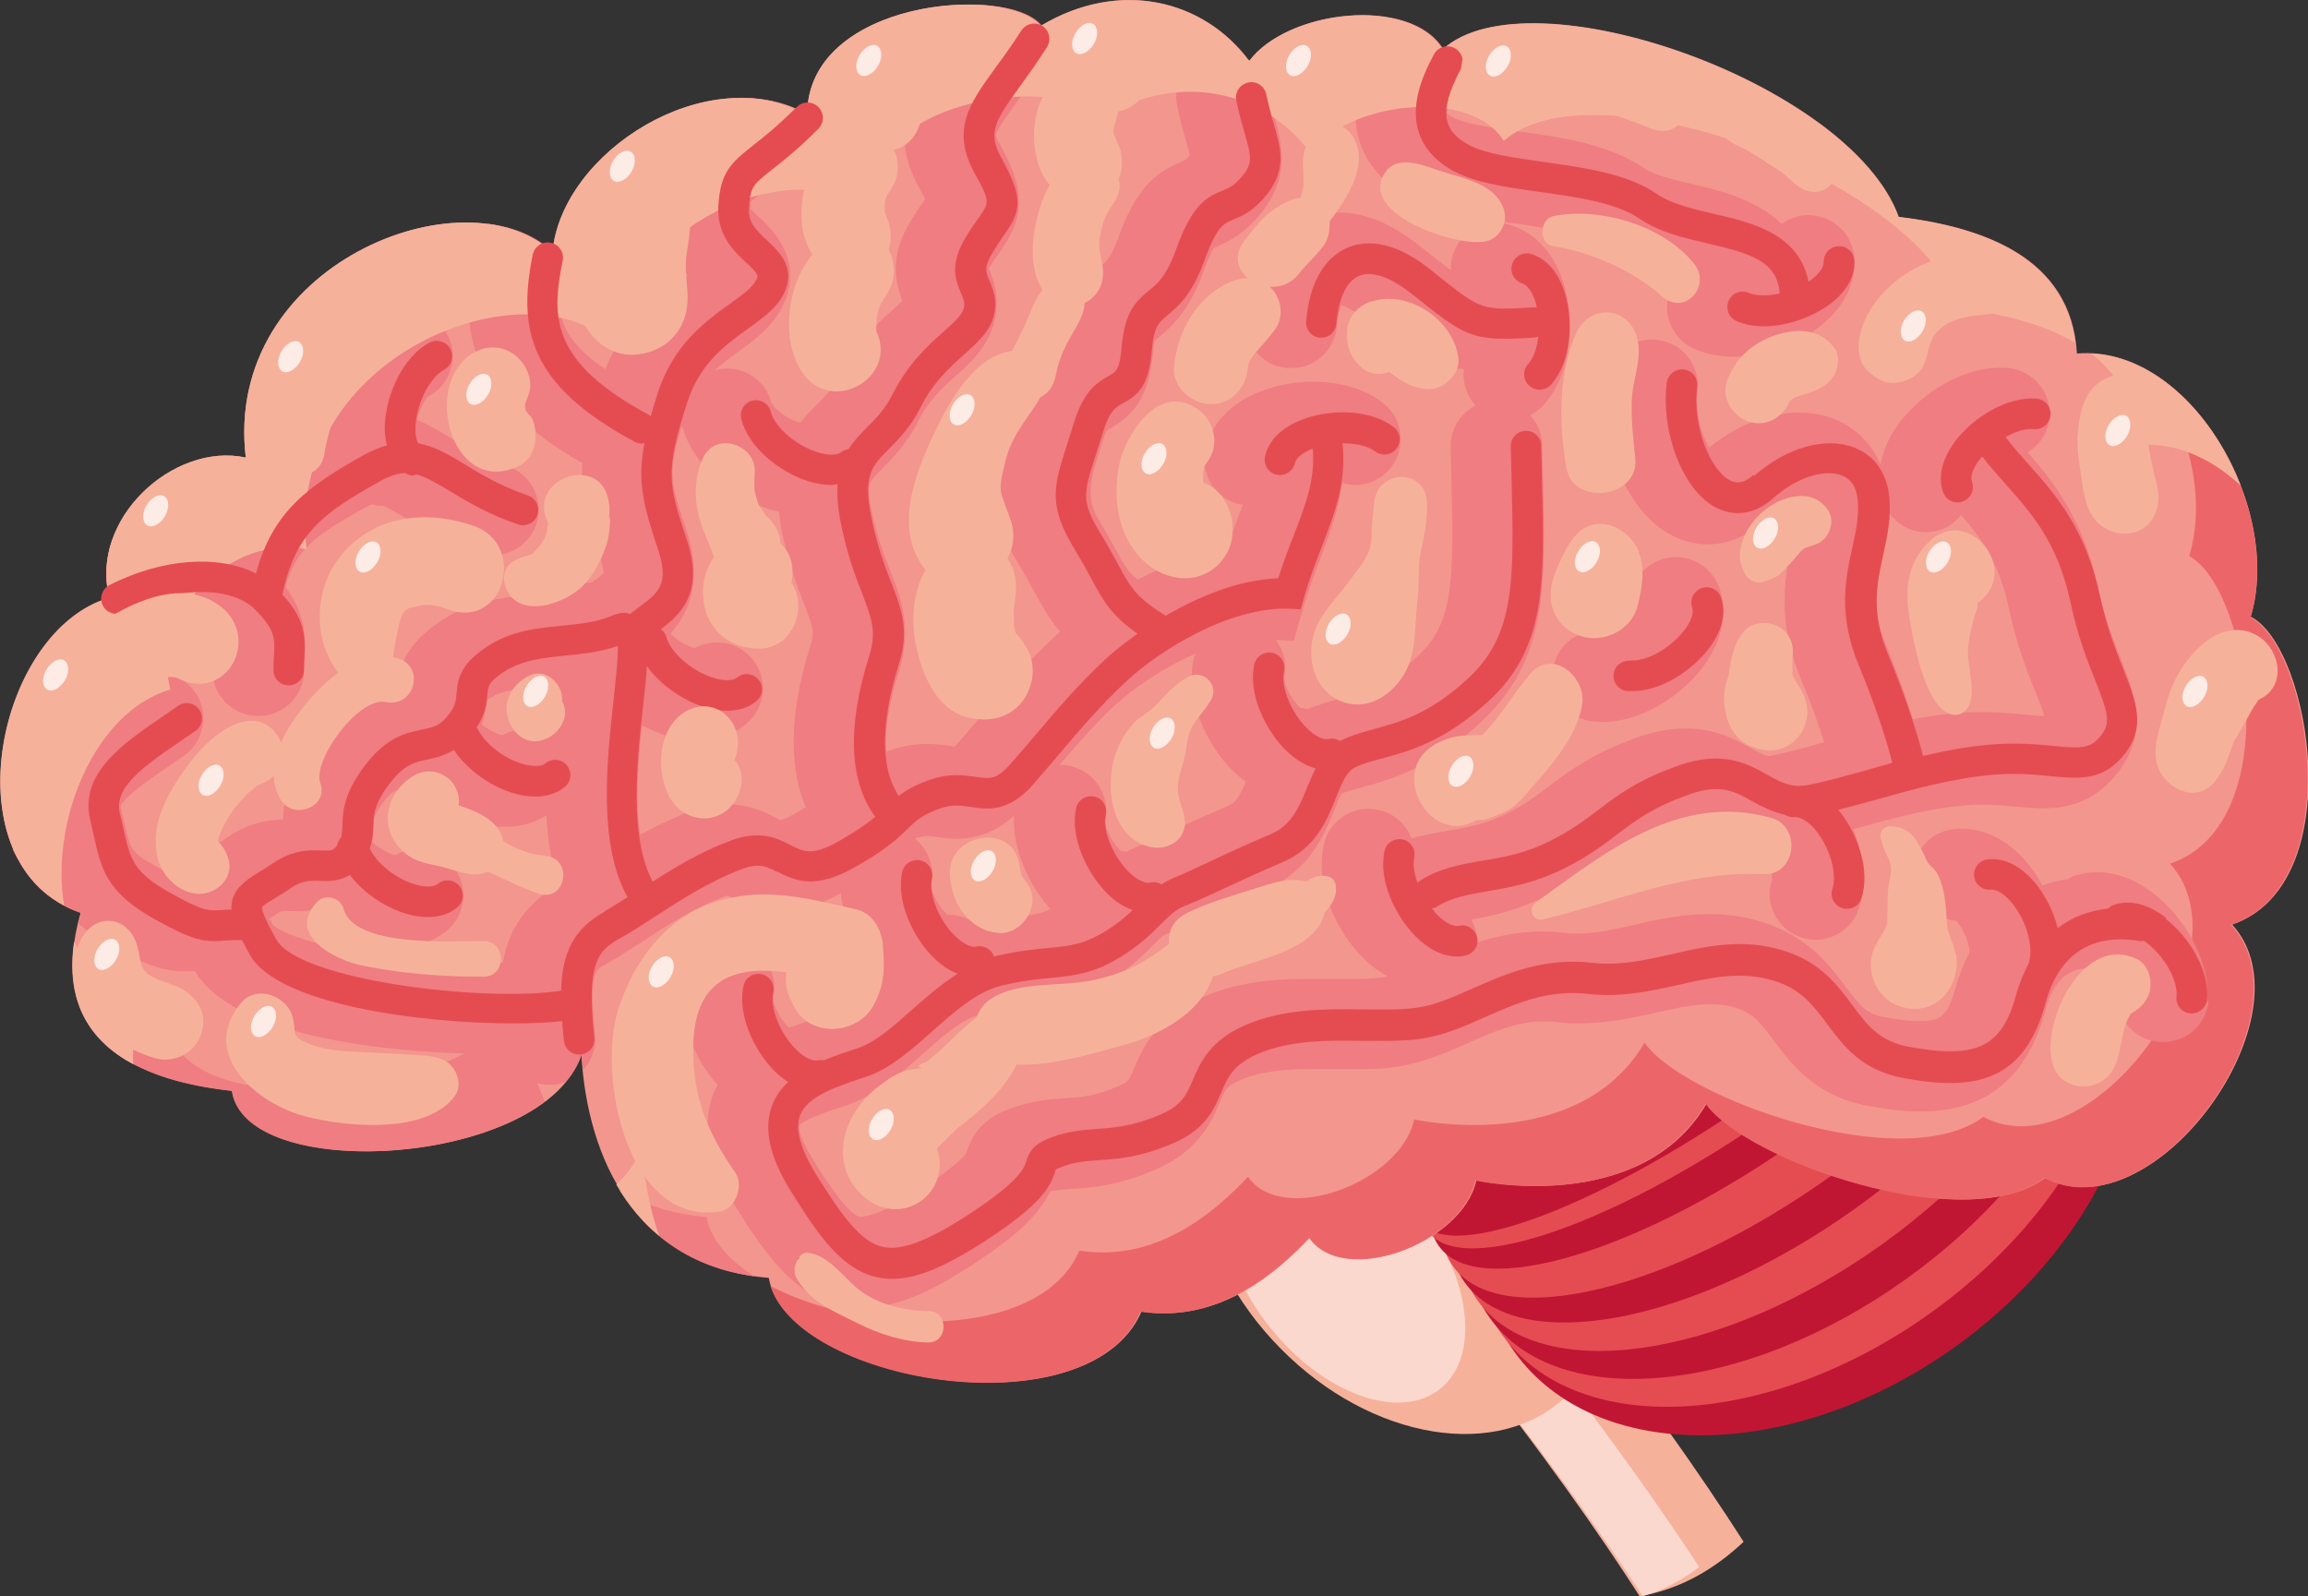 <svg xmlns="http://www.w3.org/2000/svg" id="Capa_2" data-name="Capa 2" viewBox="0 0 92.5 63.98"><rect x="0" y="0" width="92.5" height="63.98" fill="#333333" stroke="none"/><defs><style>      .cls-1 {        fill: #fbd8cd;      }      .cls-1, .cls-2, .cls-3, .cls-4, .cls-5, .cls-6, .cls-7, .cls-8 {        stroke-width: 0px;      }      .cls-2 {        fill: #fdebe6;      }      .cls-3 {        fill: #ec6669;      }      .cls-4 {        fill: #f3968e;      }      .cls-5 {        fill: #e54c52;      }      .cls-6 {        fill: #ef7d81;      }      .cls-7 {        fill: #c01633;      }      .cls-8 {        fill: #f6b19b;      }    </style></defs><g id="Capa_1-2" data-name="Capa 1"><g><path class="cls-8" d="M65.73,63.98c1.64-.29,2.99-1.09,4.15-2.18-1.67-2.61-4.16-6.21-7.73-10.68-.84-1.06-1.49-2.06-2.06-3.05-1.3.86-2.56,1.77-3.82,2.7.63,1.06,1.34,2.14,2.23,3.26,3.3,4.14,5.63,7.49,7.22,9.96"></path><path class="cls-1" d="M65.84,63.98c-1.95-2.97-4.26-6.13-6.88-9.41-.57-.72-1.11-1.47-1.64-2.32.63-.46,1.33-.96,2.06-1.46.49.78,1,1.5,1.56,2.2,2.74,3.44,5.14,6.74,7.16,9.82-.72.55-1.47.94-2.26,1.17"></path><path class="cls-8" d="M61.12,44.38c-3.65-3.71-8.8-4.55-11.51-1.88-2.71,2.67-1.95,7.84,1.7,11.54,3.65,3.71,8.8,4.55,11.51,1.88,2.71-2.67,1.95-7.84-1.7-11.54"></path><path class="cls-1" d="M56.83,48.49c-2.13-2.66-5.18-3.76-6.81-2.45-1.63,1.31-1.24,4.52.89,7.18,2.13,2.66,5.18,3.76,6.81,2.45,1.63-1.31,1.24-4.52-.89-7.18"></path><path class="cls-7" d="M84.23,37.34c-3.25-4.55-11.16-4.46-17.66.19-6.5,4.65-9.13,12.1-5.88,16.65,3.25,4.54,11.16,4.46,17.66-.19,6.5-4.65,9.13-12.1,5.88-16.65"></path><path class="cls-5" d="M83.74,36.66c-2.98-4.17-10.67-3.78-17.17.87-6.5,4.65-9.35,11.8-6.37,15.97,2.98,4.17,10.67,3.78,17.17-.87,6.5-4.65,9.35-11.8,6.37-15.97"></path><path class="cls-7" d="M83.25,35.98c-2.71-3.79-10.18-3.09-16.68,1.56s-9.57,11.49-6.86,15.29c2.71,3.79,10.18,3.09,16.68-1.56,6.5-4.65,9.57-11.49,6.86-15.29"></path><path class="cls-5" d="M82.76,35.29c-2.44-3.41-9.69-2.41-16.19,2.24-6.5,4.65-9.79,11.19-7.35,14.6,2.44,3.41,9.69,2.4,16.19-2.24,6.5-4.65,9.79-11.18,7.35-14.6"></path><path class="cls-7" d="M82.24,34.56c-2.15-3.01-9.17-1.68-15.67,2.97-6.5,4.65-10.02,10.86-7.87,13.87,2.15,3.01,9.17,1.68,15.67-2.97,6.5-4.65,10.02-10.86,7.87-13.87"></path><path class="cls-5" d="M81.77,33.9c-1.89-2.64-8.69-1.02-15.19,3.64-6.5,4.65-10.24,10.56-8.35,13.21,1.89,2.64,8.69,1.01,15.19-3.64,6.5-4.65,10.24-10.56,8.35-13.2"></path><path class="cls-7" d="M81.21,33.11c-1.58-2.21-8.13-.23-14.63,4.42-6.5,4.65-10.49,10.21-8.91,12.42,1.58,2.21,8.13.23,14.63-4.42,6.5-4.65,10.49-10.21,8.91-12.42"></path><path class="cls-5" d="M80.79,32.53c-1.35-1.89-7.71.36-14.21,5.01-6.5,4.65-10.68,9.95-9.33,11.83,1.35,1.89,7.71-.36,14.21-5.01s10.68-9.95,9.33-11.83"></path><path class="cls-7" d="M80.51,32.15c-1.2-1.67-7.44.74-13.94,5.39-6.5,4.65-10.8,9.78-9.6,11.46,1.2,1.67,7.44-.74,13.94-5.39,6.5-4.65,10.8-9.78,9.6-11.45"></path><path class="cls-4" d="M90.2,24.74c1.32-4.37-2.43-10.95-6.96-10.57-.22-3.9-3.85-5.08-7.14-5.48-1.93-5.35-14.78-9.87-18.27-6.72-1.33-2.16-6.23-1.57-7.76.47-1.83-2.47-5.21-3.29-8.35-1.41C40.34-.66,32.35,0,32.35,4.6c-3.98-2.24-9.86,1.48-10.21,5.53-3.45-3.32-13.21.44-12.29,8.21-2.91-.63-6.29,2.49-5.46,5.62-4.56,1.3-6.48,10.82-1.16,12.63,0,0,0,0,0,0-1.36,4.78,1.74,6.66,6.07,7.13.57,3.79,12.61,3.02,14-1.47.23,4.2,2.22,8.55,7.51,8.97.73,4.17,12.82,6.26,14.94,1.35,3.13.47,5.44-1.57,6.76-2.96,1.38,1.99,6.11.23,6.66-2.3,0,0,6.58,1.46,9.23-3.08,1.53,2.23,10.33,5.39,13.58,2.98,4.33,2.29,10.77-6.55,7.48-10.15,4.71-1.6,3.18-11.04.77-12.33"></path><path class="cls-6" d="M73.65,6.24c.3.04.6.08.89.13-.46-.48-.99-.96-1.58-1.4.29.42.53.84.69,1.27"></path><path class="cls-6" d="M.76,34.15s0,0,0,0c-.1-.03-.17-.08-.26-.12.06.13.13.25.2.38.02-.08.03-.16.06-.25"></path><path class="cls-6" d="M80.79,11.72c.63-.05,1.24.04,1.83.23-.52-.93-1.32-1.6-2.27-2.09.24.54.4,1.16.44,1.86"></path><path class="cls-3" d="M90.2,24.74c1-3.33-.94-7.93-3.92-9.77,1.46,2.18,2.15,5.05,1.46,7.32,2.41,1.3,3.94,10.73-.77,12.33,3.29,3.6-3.15,12.44-7.48,10.15-3.26,2.41-12.05-.75-13.58-2.98-2.65,4.54-9.23,3.08-9.23,3.08-.55,2.53-5.28,4.29-6.66,2.3-1.32,1.39-3.63,3.44-6.76,2.96-1.56,3.62-8.52,3.43-12.38,1.42,1.27,3.95,12.77,5.82,14.83,1.03,3.13.47,5.44-1.57,6.76-2.96,1.38,1.99,6.11.23,6.66-2.3,0,0,6.58,1.46,9.23-3.08,1.53,2.23,10.33,5.39,13.58,2.98,4.33,2.29,10.77-6.55,7.48-10.15,4.71-1.6,3.18-11.04.77-12.33"></path><path class="cls-6" d="M20.83,39.81c-1.39,4.49-13.44,5.26-14,1.47-1.37-.15-2.62-.44-3.64-.93.8,2.08,3.16,3.06,6.1,3.38.47,3.17,8.95,3.14,12.54.42-.59-1.35-.9-2.85-.99-4.34"></path><path class="cls-6" d="M28.33,48.78c-1.38-.11-2.53-.49-3.49-1.06,1.1,1.77,2.83,3.09,5.39,3.44-1.02-.66-1.75-1.46-1.91-2.38"></path><path class="cls-6" d="M15.3,20.27s.04,0,.07,0c.2.1.47.25.77.43.7.42,1.66,1,3.01,1.46.19.07.39.1.6.1.78,0,1.48-.5,1.74-1.24.16-.46.13-.96-.09-1.4-.21-.44-.59-.77-1.05-.93-.98-.34-1.65-.74-2.3-1.14-.41-.25-.85-.51-1.33-.72.1-.46.33-.86.45-.94.43-.23.75-.61.89-1.08.15-.47.1-.97-.13-1.4-.32-.6-.94-.98-1.63-.98-.29,0-.59.07-.86.21-1.52.8-2.33,2.72-2.44,4.16,0,.09,0,.16,0,.25-.1.05-.19.09-.28.14-1.92,1.09-3.51,2.13-4.43,4.25-.46-.1-.95-.15-1.45-.15-.76,0-1.55.12-2.34.34-.26.74-.33,1.54-.12,2.34-.81.23-1.53.73-2.15,1.39.33.29.75.48,1.21.48.28,0,.57-.07.83-.2.85-.43,1.8-.68,2.6-.68.68,0,1.1.18,1.26.34q.43.43.4.91c-.01.2-.02.41-.02.65,0,1.01.82,1.84,1.84,1.84s1.84-.82,1.84-1.84c0-.15,0-.29.02-.45.05-.9.02-1.81-.77-2.89.42-1.5,1.19-2.05,3.09-3.12.17-.1.29-.15.38-.18.13.03.26.06.39.06"></path><path class="cls-6" d="M72.67,13.28c1.11-.76,1.7-1.79,1.65-2.89-.04-.99-.84-1.77-1.9-1.77h0c-.37.02-.72.14-1.01.36-1.04-1-2.55-1.36-3.62-1.61-.7-.16-1.49-.35-1.89-.62-1.43-.98-3.29-1.24-5.1-1.49-.98-.14-2.09-.29-2.54-.54-.2-.11-.26-.18-.27-.18h0s-.04-.34.44-1.23c.3-.56.27-1.21,0-1.73-.21.12-.42.23-.58.39-.37-.6-1.01-.98-1.78-1.18-.36.16-.68.43-.88.8-2.02,3.8-.05,5.61,1.31,6.35,1.04.57,2.39.76,3.82.96,1.31.18,2.8.39,3.52.89.97.67,2.12.93,3.14,1.17.13.03.24.06.35.09-.15.16-.28.33-.37.53-.4.93.03,2.01.96,2.41.47.2,1,.31,1.57.31,1.08,0,2.28-.38,3.2-1.01"></path><path class="cls-6" d="M62.22,26.91c-.1,1.01.64,1.91,1.65,2.01.11.01.23.02.34.02,1.6,0,3.16-1.07,3.99-2.14.82-1.06,1.07-2.22.7-3.26-.26-.72-.96-1.21-1.73-1.21-.21,0-.42.04-.62.11-.84.3-1.33,1.16-1.19,2.02-.02.03-.04.05-.06.09-.34.44-.89.71-1.06.72h-.15c-.97,0-1.77.7-1.86,1.65"></path><path class="cls-6" d="M88.45,40.16c.17-1.71-.98-3.44-2.12-4.33-.73-.57-1.52-.87-2.29-.87-.33,0-.66.06-.97.17-.07.02-.11.07-.18.11-.36.05-.71.13-1.04.25-.17-.31-.36-.6-.56-.85-.75-.92-1.7-1.42-2.67-1.42-.12,0-.23,0-.35.02-.49.06-.92.31-1.22.7-.3.39-.43.87-.37,1.36.11.88.84,1.55,1.71,1.6.02.02.04.05.07.08.35.43.5,1.03.47,1.2-.21.42-.4.87-.54,1.37-.34,1.26-.67,1.38-1.46,1.38-.38,0-.84-.05-1.43-.16-.68-.13-.92-.41-1.52-1.2-.64-.87-1.53-2.05-3.38-2.62-.68-.21-1.38-.31-2.11-.31-1.07,0-2.03.21-2.99.43-.83.19-1.54.35-2.27.35-.17,0-.34,0-.52-.03-.3-.03-.6-.05-.89-.05-.98,0-1.85.19-2.63.44,0-.16,0-.31-.04-.47-.04-.16-.11-.3-.18-.45.86-.15,1.88-.38,3.04-.96,1.03-.52,1.7-1.02,2.3-1.48.76-.57,1.3-.99,2.58-1.43.25-.09.46-.13.63-.13.25,0,.45.11.89.35.38.21.86.45,1.44.61.04.02.08.02.13.03.06.01.11.03.17.04.11.03.21.07.33.08.02.02.04.05.07.08.35.43.5,1.03.47,1.2-.32.96.2,2,1.16,2.32.19.06.38.1.58.1.79,0,1.5-.51,1.74-1.26.34-1.03.17-2.18-.23-3.17,1.4-.39,2.99-.84,4.5-.96.24-.02.46-.03.68-.03.51,0,.95.05,1.36.08.37.04.73.07,1.08.07.81,0,2-.15,3-1.45,1.26-1.64.64-3.19.1-4.57-.28-.71-.64-1.6-.88-2.75-.59-2.76-1.78-4.29-2.85-5.5.48-.29.82-.77.88-1.37.1-1.01-.64-1.91-1.67-2.01-.1,0-.19-.01-.29-.01-1.62,0-3.19,1.08-4.01,2.15-.44.56-.7,1.15-.8,1.74-.36-.84-1-1.5-1.87-1.84-.44-.17-.91-.25-1.41-.25-1.19,0-2.47.49-3.59,1.4-.27-.45-.58-1.36-.47-2.28.06-.49-.08-.97-.38-1.35-.3-.39-.74-.63-1.21-.68l-.16-.02h-.08c-.92,0-1.7.69-1.82,1.62-.31,2.56.84,5.3,2.61,6.22.47.24.96.37,1.45.37.79,0,1.57-.32,2.25-.92.47-.42.96-.63,1.35-.67.03.42-.07.89-.2,1.47-.28,1.3-.67,3.07.32,5.47.44,1.05.74,1.92.95,2.58-.75.21-1.45.41-2.06.53-.06.01-.11.02-.15.02-.15,0-.31-.08-.7-.3-.61-.34-1.44-.8-2.66-.8-.58,0-1.2.11-1.84.33-1.83.64-2.77,1.35-3.6,1.97-.51.39-.98.75-1.73,1.12-.84.42-1.59.55-2.4.69-.46.08-.93.16-1.4.3-.21-.56-.69-1.01-1.33-1.15-.12-.02-.25-.04-.38-.04-.87,0-1.61.59-1.8,1.43-.38,1.67.55,3.53,1.57,4.55.31.31.65.55.99.74,0,0-.01,0-.02,0-.42.09-.98.1-1.47.1h-1.52c-1.34-.01-2.91.07-4.41.73-1.87.81-2.41,2.07-2.73,2.82-.23.53-.25.58-.63.74-.95.41-1.51.45-2.16.49-.57.04-1.28.09-2.12.39-1.01.36-1.55.89-1.82,1.79,0,.02-.24.43-1.83,1.46-1.4.91-2.06,1.11-2.45,1.11h-.02c-.51-.12-1.53-1.75-1.9-2.37-.55-.89-.53-1.26-.53-1.26.17-.26,1.19-.6,1.68-.76l.22-.07c1.2-.4,2.2-1.29,3.08-2.07.77-.69,1.57-1.4,2.28-1.57.71-.17,1.24-.22,1.76-.27.96-.09,1.96-.19,3.25-.96.95-.57,1.51-1.13,1.92-1.54.33-.33.42-.42.57-.47.51-.2.99-.43,1.58-.7.61-.28,1.33-.62,2.34-1.05,1.8-.76,2.4-2.26,2.8-3.25.08-.2.2-.48.27-.62.21-.08.48-.16.78-.24,1.17-.32,2.77-.75,4.73-2.55,2.76-2.51,2.68-5.45,2.57-9.89l-.03-1.3c-.01-.46-.2-.87-.49-1.19.2-.1.38-.23.54-.4,1.15-1.28,1.24-3.36.85-4.74-.37-1.29-1.15-2.18-2.22-2.49-.17-.05-.34-.08-.51-.08-.81,0-1.53.54-1.76,1.32-.06.19-.07.38-.07.58-.21-.15-.49-.37-.92-.71l-.42-.33c-1.07-.84-2.13-1.27-3.15-1.27-.49,0-.95.1-1.38.29-1.36.6-2.2,2-2.36,3.96-.08,1.01.67,1.9,1.65,1.98h.19c.94.01,1.74-.73,1.82-1.68.04-.46.13-.72.19-.84.14.04.41.17.77.45l.41.32c1.47,1.17,2.22,1.7,3.72,1.79-.01.11-.02.22-.01.33.02.43.2.82.48,1.13-.6.31-1.01.94-1,1.67l.03,1.31c.1,4.06.09,5.76-1.37,7.09-1.32,1.2-2.24,1.45-3.23,1.72-.38.1-.77.23-1.16.38-.07,0-.14-.04-.22-.04-.02,0-.05,0-.07,0-.02-.02-.05-.04-.07-.07-.39-.39-.6-.98-.58-1.15.12-.55-.02-1.09-.34-1.51.36.01.72.03.72.03l.4-1.38c.21-.72.45-1.35.69-1.97.37-.97.71-1.92.86-2.97.16.05.33.08.5.08.58,0,1.11-.26,1.45-.71.3-.39.43-.87.37-1.36-.06-.49-.31-.92-.7-1.22-.9-.7-2.01-.85-2.78-.85-.7,0-1.4.12-2.01.35-1.27.46-2.09,1.31-2.32,2.39-.1.48-.01.97.25,1.38.27.41.68.7,1.15.8.03,0,.07,0,.1,0-.09.26-.2.53-.31.83-.12.31-.24.63-.36.97-1.12.17-2.31.57-3.54,1.21-.4-.31-.54-.56-.89-1.21-.19-.35-.41-.75-.71-1.24q-.53-.86-.09-2.2c.09-.27.18-.57.28-.9.11-.36.18-.46.25-.48.95-.52,1.61-1.23,1.77-3.06.03-.36.07-.48.07-.48h0s.09-.08.14-.12c.46-.38,1.23-1.02,1.83-2.71.27-.74.4-.91.47-.93.36-.15.96-.4,1.61-1.11,1.46-1.6,1.05-3.04.72-4.2-.09-.31-.19-.66-.28-1.08-.18-.85-.93-1.46-1.79-1.46-.14,0-.27.02-.38.04-.48.1-.89.38-1.16.79-.27.41-.36.9-.26,1.38.11.52.23.96.34,1.34.07.23.14.49.17.63-.02.02-.04.05-.07.08q-.09.1-.3.19c-1.05.43-1.8,1.08-2.52,3.08-.27.74-.45.9-.73,1.13-.83.69-1.37,1.45-1.52,3.11,0,.1-.02.18-.03.24-.69.41-1.38,1.04-1.84,2.55-.09.31-.18.59-.27.84-.62,1.93-.89,3.04.46,5.24.26.42.44.76.61,1.07.3.55.57,1.05,1.01,1.56-.06.06-.13.11-.19.17-1.13,1.05-2,2.07-2.92,3.15-.32.37-.64.75-.99,1.15-.06.06-.1.11-.13.14-.05,0-.11-.02-.18-.03-.28-.04-.58-.08-.93-.08-.54,0-1.07.1-1.6.3,0,0-.02,0-.03.01-.07-.81.09-1.9.49-3.15.57-1.79.11-2.98-.34-4.12-.26-.67-.52-1.35-.74-2.4-.21-1.04-.16-1.08.38-1.63.43-.43,1.02-1.01,1.51-1.99.4-.79.91-1.26,1.46-1.75.63-.56,1.33-1.2,1.58-2.23.23-.98-.06-1.69-.23-2.09,0-.01.01-.03.02-.04.15-.25.28-.44.4-.6,1.05-1.48,1.05-2.5,0-4.39-.14-.24-.14-.32-.14-.33.02-.19.52-.88.83-1.31.33-.45.7-.97,1.09-1.58.26-.41.35-.9.25-1.38-.02-.08-.07-.15-.1-.23-.08.04-.15.07-.23.11-.42-.52-1.47-.81-2.71-.84-.11.11-.21.22-.3.36-.35.55-.69,1.02-.99,1.43-1.06,1.46-2.26,3.12-.91,5.56.06.1.16.29.24.45,0,.01-.02.02-.03.04-.16.23-.35.5-.56.85-.82,1.37-.64,2.38-.32,3.19-.1.1-.23.21-.34.31-.63.57-1.59,1.42-2.3,2.84-.22.44-.49.71-.81,1.03-.21.21-.44.43-.65.7,0,0,0,0-.01,0-.03,0-.06-.02-.1-.03-.53-.17-.98-.6-1.04-.76-.21-.81-.94-1.38-1.78-1.38-.15,0-.3.02-.45.06-.02,0-.04.02-.07.03.29-.26.59-.49.91-.72.68-.49,1.45-1.04,1.87-1.94.83-1.81-.48-3.03-.97-3.49-.1-.09-.32-.3-.35-.34.01-.19.02-.28.01-.28.08-.08.27-.23.45-.37.47-.37,1.11-.87,1.97-1.73.35-.35.54-.81.54-1.3,0-.45-.17-.88-.47-1.21-.11.35-.19.71-.19,1.11-.94-.53-1.99-.72-3.04-.66-.42.39-.77.67-1.08.9-1.05.82-1.75,1.5-1.85,3.32-.08,1.39.6,2.32,1.14,2.88-.06.04-.11.08-.16.12-.95.68-2.34,1.67-3.14,3.65-2.18-1.48-1.95-2.63-1.65-4.14.1-.48,0-.97-.27-1.38,0,0,0,0,0,0-.08.28-.13.56-.16.84-.67-.65-1.59-1.02-2.61-1.15-.27.26-.48.59-.56.98-.67,3.32-.17,6.06,4.33,8.61-.08,1.26.2,2.29.73,3.87.13.38.12.53.12.54-.05.07-.28.24-.44.36,0,0-.01,0-.02.01-.27.01-.54.08-.8.19-.46.2-1.03.26-1.7.32-1.1.11-2.36.23-3.59,1.06-1.4.93-1.66,1.88-1.73,2.76,0,.06,0,.11,0,.13,0,0-.02.04-.13.17-.04.02-.18.05-.3.07-.68.14-1.83.38-2.97,1.85-1.01,1.31-1.14,2.3-1.17,2.96-.84.02-1.59.26-2.3.76-.18.13-.35.23-.5.32-.31.19-.97.58-1.35,1.27-.19-.08-.49-.23-.91-.46-1.03-.57-1.06-.68-1.29-1.73-.05-.21-.1-.44-.16-.68.08-.36,1.43-1.28,2.08-1.72l.44-.3c.83-.57,1.05-1.72.48-2.55-.34-.5-.91-.8-1.52-.8-.36,0-.72.11-1.04.32l-.43.29c-1.9,1.29-4.27,2.89-3.58,5.65.05.2.09.38.14.58.18.8.37,1.58.93,2.36.28.18.59.32.93.44,0,0,0,0,0,0-.04.15-.07.29-.1.43.36.31.8.61,1.36.92,1.21.67,1.95.98,2.88.98.13,0,.26,0,.41-.01,1.91,3.23,10.6,3.32,11.58,3.32.31,0,.61,0,.9-.02.24.74.94,1.26,1.74,1.26h.2c.16-.03.32-.07.46-.13.28-.34.51-.7.63-1.1.01.21.03.42.05.63.35-.38.54-.89.48-1.44-.26-2.42.01-2.57.39-2.77.47-.26.98-.59,1.52-.94.96-.63,2.05-1.34,3.24-1.78.1-.04.16-.05.16-.05.05.02.16.08.25.12.53.27,1.12.52,1.89.52.73,0,1.49-.23,2.34-.71.02-.01.04-.02.06-.04.11,1.21.73,2.39,1.45,3.19-.2.17-.39.34-.58.5-.64.57-1.31,1.16-1.8,1.32l-.21.07c-.29.1-.6.2-.93.33-.02-.02-.04-.04-.06-.06-.39-.39-.6-.98-.58-1.15.22-.99-.4-1.97-1.41-2.2-.13-.03-.25-.04-.38-.04-.87,0-1.61.59-1.8,1.43-.35,1.55.43,3.26,1.36,4.31-.06.11-.12.22-.17.35-.48,1.31-.2,2.76.85,4.46,1.21,1.95,2.36,3.6,4.23,4.02.29.07.6.1.9.1,1.22,0,2.53-.51,4.38-1.71,1.94-1.26,2.74-2.11,3.13-2.95.26-.07.53-.08.89-.11.82-.05,1.83-.12,3.36-.78,1.72-.74,2.24-1.95,2.55-2.67.23-.55.29-.68.83-.91.88-.38,1.92-.44,2.92-.44h1.55c.71.01,1.47,0,2.22-.17.87-.18,1.66-.53,2.45-.88,1-.44,1.95-.86,3.02-.86.16,0,.32,0,.49.03.31.04.62.05.92.05,1.15,0,2.19-.23,3.13-.44.75-.17,1.47-.33,2.14-.33.37,0,.71.05,1.03.15.67.21.97.57,1.51,1.31.7.94,1.66,2.23,3.79,2.62.81.15,1.49.22,2.11.22,2.62,0,4.26-1.34,5-4.1.4-1.46,1.18-1.65,1.83-1.65.17,0,.34.02.48.04.34.33.55.76.56.91-.05.49.1.97.41,1.35.31.38.75.61,1.22.66h.13s.07.01.07.01c.95,0,1.73-.71,1.83-1.65M75.41,22.45c.12-.58.26-1.21.28-1.92.34.49.89.8,1.5.8.21,0,.43-.04.63-.11.32-.12.57-.33.77-.58.83.95,1.53,1.92,1.92,3.73.31,1.45.72,2.5,1.06,3.35.12.29.3.74.36.98h-.02c-.2,0-.44-.02-.78-.06-.47-.04-1.02-.1-1.67-.1-.3,0-.62.01-.96.04-.58.04-1.17.12-1.83.25-.25-.8-.61-1.84-1.13-3.1-.55-1.34-.37-2.15-.13-3.29M44.77,28.2c.66-.61,1.85-1.45,3.15-2-.02.06-.05.1-.07.16-.38,1.67.55,3.54,1.57,4.55.17.16.34.3.51.43-.24.56-.4.83-.7.96-1.04.44-1.8.79-2.54,1.14-.48.22-.88.41-1.3.58-.09.04-.16.08-.24.12-.04,0-.08-.02-.13-.02-.03,0-.05,0-.08,0-.02-.02-.05-.04-.07-.07-.39-.39-.6-.98-.58-1.15.22-.99-.4-1.97-1.41-2.2-.12-.02-.25-.04-.38-.04-.01,0-.02,0-.04,0,.74-.86,1.46-1.69,2.31-2.48M36.82,33.57c.14-.05.23-.06.31-.06.14,0,.27.02.42.04.25.04.51.07.8.07.85,0,1.6-.31,2.29-.92-.07,1.39.64,2.82,1.46,3.74-.43.2-.77.25-1.44.31-.45.04-.98.1-1.64.22-.29-.18-.61-.3-.97-.3-.02,0-.05,0-.08,0-.02-.02-.05-.04-.07-.07-.39-.39-.6-.98-.58-1.15.16-.7-.12-1.4-.65-1.83.05-.02.09-.04.15-.06M19.53,28.05s.07-.05.11-.07c.47-.31,1.14-.38,1.91-.46.21-.02.43-.04.65-.07-.02.17-.04.34-.05.49-.06.5-.11,1.03-.16,1.58-.29-.18-.61-.28-.96-.28-.32,0-.62.08-.9.23-.03,0-.06-.02-.1-.03-.28-.09-.53-.25-.72-.4.14-.38.18-.72.21-1M20.15,38.59c-.29.02-.6.02-.93.02-3.99,0-7.79-.96-8.29-1.55-.05-.09-.09-.17-.13-.24.1-.06.2-.13.3-.2.15-.1.19-.1.3-.1h.47c.12.01.34,0,.59-.03.65.6,1.44,1.04,2.15,1.27.46.15.91.22,1.33.22.75,0,1.43-.24,1.97-.68.38-.32.61-.76.65-1.25.04-.49-.11-.97-.42-1.34-.35-.42-.86-.66-1.41-.66-.32,0-.62.08-.89.23-.03,0-.06-.02-.1-.03-.33-.11-.62-.32-.82-.5.03-.22.05-.43.05-.59.01-.36.02-.52.42-1.04.31-.4.38-.41.8-.5.13-.03.28-.06.45-.1.68.66,1.52,1.16,2.28,1.4.46.15.91.22,1.33.22.62,0,1.18-.16,1.65-.46.05.96.19,1.91.49,2.79-1.49.84-2.04,2-2.23,3.1M32.48,25.89c-.97,3.06-.75,5.12-.19,6.47-.15.09-.31.18-.48.28-.37.21-.52.23-.52.24-.04-.01-.16-.07-.24-.12-.38-.2-1.02-.52-1.9-.52-.47,0-.97.1-1.47.28-.73.27-1.4.6-2.02.94-.21-1.32-.08-2.99.07-4.39.3.16.6.29.89.39.46.15.91.22,1.33.22.75,0,1.43-.23,1.97-.68.38-.32.61-.76.65-1.25.04-.49-.11-.96-.42-1.34-.35-.42-.86-.66-1.41-.66-.31,0-.62.08-.89.23-.03,0-.06-.01-.1-.03-.37-.12-.69-.36-.88-.55.71-.8,1.33-2.09.64-4.15-.66-1.97-.76-2.31-.17-4.2,0,0,0,0,0,.01.43,1.66,2.1,2.9,3.47,3.35.14.04.27.07.41.1.03.22.05.43.09.67.27,1.36.64,2.32.91,3.01.38.97.43,1.14.26,1.69"></path><path class="cls-8" d="M85.69,17.84c1.51-.13,2.93.53,4.11,1.62-1.08-2.8-3.37-5.17-5.99-5.29,1.06.83,1.78,1.99,1.87,3.67"></path><path class="cls-8" d="M6.83,27.64c-.83-3.14,2.55-6.25,5.46-5.62-.92-7.77,8.84-11.53,12.29-8.21.35-4.05,6.23-7.78,10.21-5.53,0-4.6,7.99-5.25,9.37-3.57,3.13-1.88,6.52-1.06,8.35,1.41,1.54-2.04,6.43-2.63,7.76-.47,3.49-3.15,16.35,1.37,18.27,6.72,1.61.2,3.31.58,4.64,1.38-.45-3.56-3.93-4.67-7.09-5.05-1.93-5.35-14.79-9.87-18.27-6.72-1.33-2.16-6.23-1.58-7.76.47-1.83-2.47-5.21-3.29-8.35-1.41C40.34-.66,32.35,0,32.35,4.6c-3.98-2.24-9.86,1.48-10.21,5.53-3.45-3.32-13.21.44-12.29,8.21-2.91-.63-6.29,2.49-5.46,5.62C.01,25.21-1.92,33.94,2.57,36.29c-.57-3.43,1.27-7.8,4.26-8.65"></path><path class="cls-8" d="M5.66,40.27s0,0,0,0c-1.32-.45-2.19-1.38-2.69-2.53-.36,2.44.63,3.99,2.37,4.92-.04-.7.06-1.49.32-2.38"></path><path class="cls-8" d="M25.73,45.93c-.18.58-.54,1.09-1.03,1.55.45.78,1.02,1.48,1.72,2.06-.4-1.15-.63-2.38-.69-3.61"></path><path class="cls-5" d="M70.27,19.04c-.44.39-.73.32-.94.21-.77-.4-1.51-2.13-1.31-3.76.04-.34-.2-.64-.54-.68-.33-.04-.64.2-.68.54-.24,2.02.66,4.31,1.96,4.99.77.4,1.59.27,2.32-.38.91-.81,2.03-1.18,2.74-.9.37.14.58.47.63.95.07.64-.06,1.24-.21,1.93-.28,1.26-.59,2.69.26,4.74.78,1.89,1.17,3.21,1.34,3.9-.35.1-.7.19-1.03.29-.83.23-1.61.45-2.31.59-.69.14-1.11-.09-1.68-.41-.79-.44-1.77-.98-3.5-.38-1.65.57-2.47,1.19-3.26,1.79-.53.4-1.08.82-1.92,1.24-1,.51-1.88.66-2.73.8-.88.15-1.72.3-2.53.82-.03.02-.05.05-.07.07-.13-.37-.19-.74-.13-1.01.07-.33-.13-.66-.46-.73-.33-.07-.66.13-.73.46-.26,1.17.43,2.6,1.24,3.42.53.53,1.11.81,1.66.81.12,0,.24-.01.35-.04.33-.08.54-.4.46-.73-.08-.33-.4-.54-.73-.46-.21.05-.55-.12-.87-.44-.08-.08-.14-.18-.21-.26.06-.02.11-.01.17-.05.6-.39,1.28-.5,2.07-.64.89-.15,1.91-.33,3.08-.92.94-.47,1.53-.92,2.11-1.36.78-.59,1.46-1.1,2.92-1.61,1.21-.42,1.79-.11,2.51.3.38.21.8.42,1.29.53.11.07.24.11.39.09.22-.01.54.17.83.52.58.7.88,1.76.68,2.36-.11.32.07.67.39.77.06.02.13.03.19.03.26,0,.5-.16.58-.42.38-1.14-.17-2.63-.9-3.52-.01-.01-.02-.02-.03-.03.48-.12.98-.26,1.5-.4,1.46-.41,3.12-.88,4.77-1.01.91-.07,1.62,0,2.24.06,1.14.11,2.13.21,2.99-.91.84-1.09.44-2.09-.07-3.37-.3-.76-.67-1.7-.94-2.95-.58-2.71-1.79-4.07-2.86-5.27-.32-.36-.64-.71-.92-1.09,0,0,0,0,0,0,.4-.23.8-.35,1.13-.32.34.03.64-.21.67-.55.03-.34-.21-.64-.55-.67-1.19-.1-2.53.75-3.24,1.67-.55.72-.74,1.46-.51,2.09.09.25.33.4.58.4.07,0,.14-.01.21-.04.32-.12.48-.47.36-.79-.08-.21.05-.56.33-.92.02-.03.06-.06.09-.09.3.39.62.76.95,1.13,1.02,1.14,2.07,2.32,2.58,4.71.29,1.36.68,2.35,1,3.15.49,1.24.63,1.66.24,2.17-.42.55-.77.55-1.9.44-.64-.06-1.44-.14-2.46-.06-.95.07-1.89.25-2.79.46-.19-.74-.59-2.11-1.4-4.07-.7-1.69-.45-2.82-.19-4.01.16-.73.32-1.48.24-2.31-.1-.96-.6-1.66-1.41-1.97-1.15-.45-2.72,0-4,1.13"></path><path class="cls-5" d="M31.15,34.94c.79.41,1.57.68,3.08-.16,1.31-.73,1.81-1.23,2.18-1.59,0,0,0,0,0,0s0,0,0,0c.33-.32.52-.5,1.2-.76.53-.2.9-.15,1.32-.08.67.1,1.5.21,2.49-.92.35-.41.69-.8,1.01-1.18.87-1.03,1.7-2,2.72-2.95,1.31-1.22,4.12-2.98,6.5-2.9l.48.02.13-.46c.22-.77.48-1.43.72-2.06.53-1.37.98-2.56.83-4.09,0-.01,0-.02-.01-.04.52,0,1.02.1,1.31.32.27.21.65.16.86-.11.21-.27.16-.65-.11-.86-.95-.73-2.54-.72-3.62-.32-.85.31-1.4.84-1.54,1.5-.07.33.14.66.47.73.04,0,.09.01.13.01.28,0,.54-.2.6-.48.04-.21.32-.42.71-.58.11,1.21-.27,2.22-.76,3.48-.2.51-.42,1.08-.62,1.72-1.59.06-3.19.73-4.51,1.5-.01,0-.02-.02-.03-.02-1.16-.72-1.37-1.1-1.88-2.04-.18-.33-.39-.72-.67-1.18-.82-1.34-.73-1.63-.22-3.21.08-.26.18-.56.28-.88.27-.9.53-1.04.83-1.2.57-.31,1.01-.66,1.13-2.08.08-.98.28-1.14.64-1.44.41-.34.97-.81,1.47-2.18.49-1.37.77-1.49,1.16-1.65.3-.12.71-.29,1.17-.8,1-1.1.76-1.95.45-3.04-.1-.33-.2-.72-.3-1.18-.07-.33-.4-.55-.73-.47-.33.07-.54.39-.47.72.1.49.22.9.32,1.26.29,1.01.37,1.28-.17,1.87-.28.31-.48.39-.73.49-.68.28-1.21.62-1.84,2.36-.38,1.06-.74,1.36-1.1,1.65-.56.46-.96.9-1.08,2.28-.08.89-.22.96-.5,1.12-.53.29-1.03.65-1.42,1.92-.1.32-.19.61-.27.86-.53,1.65-.78,2.41.34,4.23.27.45.47.81.64,1.13.48.89.79,1.46,1.85,2.2-.52.37-.95.72-1.27,1.01-1.08,1-1.93,2-2.82,3.05-.32.38-.65.76-1,1.16-.56.64-.82.6-1.4.52-.49-.07-1.1-.16-1.93.15-.56.21-.89.41-1.15.61-.91-1.36-.53-3.56,0-5.26.44-1.38.11-2.23-.31-3.31-.26-.68-.56-1.45-.79-2.61-.34-1.68.04-2.06.71-2.73.39-.39.88-.88,1.27-1.67.5-1,1.16-1.59,1.74-2.11.56-.5,1.05-.94,1.2-1.59.14-.61-.05-1.04-.18-1.36-.15-.35-.23-.54.11-1.12.17-.28.32-.5.45-.69.68-.96.84-1.45-.07-3.09-.57-1.03-.32-1.46.75-2.93.32-.44.68-.94,1.06-1.54.18-.29.1-.66-.18-.85-.29-.18-.66-.1-.85.19-.37.58-.72,1.06-1.03,1.48-1.05,1.45-1.8,2.49-.83,4.25.62,1.12.59,1.15.14,1.79-.15.21-.32.45-.51.77-.62,1.03-.44,1.65-.18,2.24.11.26.16.38.11.59-.07.28-.4.58-.83.96-.6.53-1.41,1.27-2.02,2.48-.31.62-.68.99-1.04,1.35-.27.27-.52.53-.73.86-.1.02-.2.05-.29.12-.17.14-.55.14-.98,0-.86-.28-1.69-1-1.85-1.62-.08-.33-.42-.52-.74-.44-.33.08-.52.42-.44.74.3,1.16,1.56,2.13,2.66,2.48.34.11.66.16.96.16.09,0,.16-.03.24-.04-.03.43,0,.94.13,1.57.25,1.26.58,2.12.85,2.81.39,1.02.59,1.53.29,2.5-.9,2.84-.81,5.05.24,6.46-.31.26-.75.57-1.48.99-1.05.59-1.4.41-1.92.14-.51-.26-1.21-.62-2.38-.18-1.19.44-2.21,1.05-3.14,1.65-.96-1.8-.63-4.85-.38-7.1.07-.6.12-1.11.15-1.54.54.77,1.44,1.36,2.25,1.63.34.11.66.16.96.16.46,0,.87-.13,1.18-.39.26-.22.3-.6.08-.86-.22-.26-.6-.3-.86-.08-.17.14-.55.14-.98,0-.86-.28-1.69-1.01-1.85-1.62-.03-.13-.12-.24-.22-.32.76-.57,1.74-1.45,1.05-3.54-.78-2.33-.88-2.79,0-5.54.51-1.58,1.53-2.31,2.43-2.96.61-.44,1.19-.85,1.47-1.46.46-1.01-.23-1.65-.69-2.08-.48-.44-.77-.74-.73-1.3.05-.85.15-.93.92-1.54.44-.35,1.05-.82,1.86-1.64.24-.24.24-.63,0-.87-.24-.24-.63-.24-.87,0-.76.76-1.33,1.21-1.75,1.54-.9.71-1.31,1.08-1.39,2.43-.07,1.17.65,1.83,1.12,2.27.51.47.48.52.41.67-.15.32-.57.62-1.07.98-.95.68-2.26,1.62-2.89,3.58-.11.34-.2.64-.28.93-.02-.02-.04-.04-.07-.06-3.94-2.12-3.92-3.89-3.46-6.18.07-.33-.15-.66-.48-.72-.33-.07-.65.15-.72.48-.61,3.03-.13,5.23,4.09,7.5.09.05.19.07.29.07.04,0,.07-.02.1-.03-.29,1.5-.08,2.42.55,4.3.46,1.38-.02,1.73-.75,2.27-.13.09-.25.19-.37.29-.17-.06-.4-.07-.68.05-.64.28-1.33.35-2.06.42-1.01.1-2.05.2-3.03.86-1.02.68-1.14,1.23-1.19,1.84-.03.31-.04.54-.37.93-.33.4-.59.45-1.04.54-.62.13-1.38.29-2.24,1.4-.89,1.15-.91,1.91-.93,2.46,0,.19-.02.33-.05.46-.08.09-.14.2-.16.32-.16.21-.23.21-.63.2-.46-.02-1.14-.04-1.97.53-.21.15-.4.26-.57.36-.76.46-1.1.87-1.06,1.48-.17,0-.31.01-.43.02-.52.03-.69.05-1.99-.67-1.52-.84-1.64-1.37-1.9-2.54-.04-.2-.09-.41-.15-.64-.26-1.04.81-1.83,2.58-3.03l.44-.3c.28-.19.35-.57.16-.85-.19-.28-.57-.35-.85-.16l-.43.3c-1.83,1.24-3.56,2.41-3.08,4.34.05.22.1.42.14.61.29,1.3.5,2.25,2.51,3.35,1.24.68,1.71.83,2.29.83.12,0,.24,0,.38-.02.19-.01.43-.02.75-.02.09.19.2.38.32.6,1.13,1.99,6.84,2.74,10.54,2.74.76,0,1.43-.03,1.97-.09.02.25.04.51.07.79.03.31.3.55.61.55.02,0,.04,0,.07,0,.34-.04.58-.34.54-.67-.31-2.91.09-3.47,1.01-3.98.45-.24.92-.56,1.44-.89,1.02-.66,2.17-1.41,3.48-1.9.67-.25.96-.1,1.4.12M24.24,36.54c-1.27.7-1.71,1.67-1.75,3.17-3.16.48-10.49-.43-11.41-2.04-.56-.99-.59-1.25-.58-1.31.04-.07.29-.22.49-.34.18-.11.4-.24.63-.4.49-.34.83-.33,1.23-.31.33.01.76.02,1.17-.24.54.72,1.4,1.28,2.17,1.53.34.11.66.16.96.16.46,0,.87-.13,1.18-.39.26-.22.29-.6.08-.86-.22-.26-.6-.3-.86-.08-.17.14-.54.14-.98,0-.77-.25-1.49-.85-1.75-1.42.11-.32.13-.61.14-.87.01-.47.03-.92.67-1.75.58-.76,1-.84,1.52-.95.31-.06.67-.16,1.04-.38.53.8,1.46,1.44,2.31,1.71.34.11.66.16.96.16.46,0,.87-.13,1.18-.39.26-.22.29-.6.08-.86-.21-.26-.6-.3-.86-.08-.17.14-.55.14-.98,0-.79-.25-1.52-.88-1.77-1.45.34-.53.4-.96.42-1.29.03-.35.04-.52.65-.92.73-.48,1.57-.57,2.47-.66.69-.07,1.4-.14,2.11-.39.02.49-.09,1.4-.17,2.17-.27,2.45-.63,5.77.56,7.9-.32.21-.63.4-.91.56"></path><path class="cls-5" d="M4.94,24.54c2.04-1.04,4.31-1.08,5.28-.11.81.82.8,1.14.76,1.85-.01.18-.02.37-.02.58,0,.34.27.61.61.61s.61-.27.61-.61c0-.19.01-.36.02-.51.05-.9,0-1.55-.88-2.52.51-2.49,1.68-3.28,3.82-4.49.43-.25.77-.36,1.09-.38.09.05.19.1.29.1.06,0,.12-.02.18-.04.38.1.76.33,1.29.64.69.42,1.54.94,2.77,1.36.32.11.67-.06.78-.38.11-.32-.06-.67-.38-.78-1.11-.38-1.87-.84-2.54-1.25-.62-.38-1.2-.72-1.86-.84-.09-.18-.13-.45-.1-.77.07-.9.58-1.88,1.14-2.18.3-.16.41-.53.25-.83-.16-.3-.53-.41-.83-.26-1.06.56-1.7,2.02-1.79,3.17-.03.35,0,.67.08.95-.3.09-.62.21-.97.41-2.18,1.23-3.61,2.23-4.28,4.73-1.49-.76-3.74-.62-5.87.46-.3.15-.42.52-.27.82.15.3.52.42.82.27"></path><path class="cls-5" d="M58.29,6.87c.85.46,2.09.64,3.4.82,1.52.21,3.09.43,4.04,1.09.78.53,1.77.76,2.72.98,1.76.41,2.77.72,2.88,2-.47.11-.93.11-1.24-.02-.31-.14-.67,0-.81.32-.13.31,0,.67.32.81.33.14.7.21,1.09.21.89,0,1.84-.34,2.51-.79.75-.51,1.15-1.16,1.12-1.83-.01-.34-.3-.61-.64-.59-.34.01-.6.3-.59.64,0,.22-.22.52-.59.77,0,0-.01,0-.02,0-.39-1.9-2.23-2.35-3.76-2.7-.85-.2-1.72-.4-2.31-.8-1.19-.82-2.91-1.06-4.56-1.29-1.2-.17-2.33-.33-2.98-.68-.93-.51-1.31-1.2-.32-3.05.16-.3.05-.67-.25-.83-.3-.16-.67-.05-.83.25-.43.81-1.76,3.29.82,4.7"></path><path class="cls-5" d="M65.34,26.48c-.35-.01-.64.21-.67.55-.03.34.21.64.55.67.07,0,.15,0,.22,0,1.13,0,2.35-.81,3.02-1.67.56-.72.74-1.46.51-2.09-.11-.32-.47-.48-.78-.36-.32.11-.48.47-.37.78.08.21-.05.56-.33.92-.56.72-1.52,1.25-2.15,1.19"></path><path class="cls-5" d="M86.81,36.79c-.72-.56-1.46-.74-2.09-.52-.09.03-.17.09-.23.15-.77.08-1.45.34-2.02.78-.17-.67-.5-1.32-.89-1.79-.58-.7-1.25-1.04-1.93-.96-.33.04-.57.35-.53.68.04.33.35.57.68.53.22-.01.54.17.83.53.58.7.88,1.76.69,2.36,0,.02,0,.03,0,.04-.2.38-.38.79-.51,1.26-.57,2.12-1.57,2.61-4.3,2.11-1.19-.22-1.67-.86-2.28-1.68-.6-.81-1.29-1.73-2.76-2.18-1.62-.5-3.05-.18-4.44.14-1.08.24-2.1.48-3.23.35-1.95-.22-3.46.45-4.8,1.04-.67.3-1.31.58-1.93.71-.69.15-1.54.13-2.44.12-1.48-.02-3.17-.04-4.72.63-1.42.62-1.8,1.49-2.1,2.19-.26.6-.45,1.03-1.27,1.38-1.14.49-1.86.54-2.56.59-.55.04-1.11.08-1.79.32-.72.26-.92.53-1.06.98-.08.25-.23.78-2.34,2.15-1.64,1.06-2.66,1.44-3.41,1.28-.85-.19-1.6-1.17-2.68-2.92-.62-1-.83-1.79-.64-2.34.28-.77,1.43-1.15,2.44-1.49l.21-.07c.97-.32,1.82-1.08,2.65-1.82.89-.79,1.81-1.61,2.81-1.84.79-.19,1.39-.25,1.93-.3.9-.09,1.68-.16,2.74-.8.83-.5,1.3-.97,1.69-1.36.35-.35.59-.59.98-.74.49-.19.95-.41,1.51-.67.62-.29,1.36-.63,2.38-1.07,1.33-.56,1.78-1.68,2.14-2.58.23-.56.42-1.05.75-1.21.31-.16.68-.26,1.11-.37,1.11-.3,2.48-.68,4.23-2.27,2.34-2.14,2.28-4.71,2.17-8.96l-.03-1.3c0-.34-.29-.61-.62-.6-.34,0-.61.29-.6.62l.03,1.31c.1,4.04.16,6.26-1.77,8.02-1.53,1.4-2.7,1.72-3.73,2-.47.13-.92.25-1.34.46-.01,0-.02.02-.03.02-.13-.08-.3-.12-.47-.08-.22.05-.55-.12-.87-.44-.64-.64-1.05-1.67-.91-2.28.07-.33-.13-.66-.46-.73-.33-.07-.66.13-.73.46-.26,1.17.43,2.6,1.24,3.42.39.39.81.64,1.22.75-.12.24-.23.48-.33.73-.32.8-.63,1.55-1.48,1.91-1.04.44-1.79.79-2.42,1.09-.53.25-.98.46-1.44.65-.19.08-.36.17-.51.27-.13-.08-.29-.11-.45-.07-.21.05-.55-.12-.87-.44-.64-.64-1.05-1.67-.91-2.28.07-.33-.13-.66-.46-.73-.33-.07-.66.13-.73.46-.26,1.17.43,2.6,1.24,3.42.33.33.67.54,1.02.67-.29.28-.64.58-1.16.89-.82.49-1.38.55-2.23.63-.57.05-1.22.12-2.09.32-.02,0-.05.02-.07.03-.1-.3-.4-.48-.71-.41-.21.05-.55-.12-.87-.44-.64-.64-1.05-1.67-.91-2.28.07-.33-.13-.66-.46-.73-.33-.07-.66.13-.73.46-.26,1.17.43,2.61,1.24,3.42.31.31.64.53.98.66-.64.41-1.23.91-1.8,1.42-.77.68-1.49,1.33-2.22,1.57l-.21.07c-.36.12-.75.25-1.13.41-.08-.02-.16-.01-.25,0-.22.05-.55-.12-.87-.44-.64-.64-1.05-1.67-.91-2.28.07-.33-.13-.66-.46-.73-.33-.07-.66.13-.73.46-.26,1.17.43,2.6,1.24,3.42.18.18.36.32.55.44-.28.26-.51.57-.65.95-.34.93-.1,2.04.74,3.4,1.1,1.77,2.05,3.16,3.45,3.47.2.05.41.07.63.07.97,0,2.1-.47,3.71-1.51,2.29-1.49,2.66-2.21,2.84-2.87,0,0,.07-.05.3-.13.52-.19.96-.21,1.46-.25.76-.05,1.63-.11,2.96-.68,1.27-.54,1.63-1.36,1.91-2.02.27-.63.48-1.12,1.46-1.55,1.31-.57,2.79-.55,4.21-.53.97,0,1.89.03,2.71-.15.74-.16,1.44-.46,2.17-.79,1.25-.55,2.54-1.13,4.17-.94,1.33.15,2.5-.12,3.64-.37,1.28-.29,2.49-.56,3.8-.16,1.09.34,1.57.99,2.14,1.75.64.86,1.37,1.84,3.04,2.15,2.8.52,4.84.2,5.7-3,.7-2.6,2.62-2.68,3.7-2.5.08.02.17.01.24,0,.04.03.09.05.13.09.72.56,1.25,1.52,1.18,2.15-.03.34.21.64.55.67.02,0,.04,0,.06,0,.31,0,.58-.24.61-.55.12-1.19-.74-2.53-1.65-3.24"></path><path class="cls-5" d="M52.9,13.53c.34.04.63-.22.66-.56.08-1,.41-1.7.9-1.91.5-.21,1.22.02,2.04.66l.41.32c1.52,1.21,2,1.54,3.43,1.54.33,0,.71-.02,1.17-.05.05,0,.09-.02.14-.04-.05.46-.19.87-.41,1.11-.23.25-.2.64.05.86.12.11.26.16.41.16.17,0,.34-.07.46-.2.8-.89.9-2.48.58-3.59-.25-.88-.74-1.46-1.38-1.65-.33-.09-.66.09-.76.42-.1.32.09.66.41.76.21.06.42.37.55.81.01.05.02.11.03.16-.05,0-.09-.02-.15-.01-2.05.13-2.08.1-3.76-1.23l-.41-.33c-1.53-1.2-2.63-1.11-3.29-.82-.93.41-1.51,1.45-1.63,2.94-.03.34.22.63.56.66"></path><path class="cls-8" d="M35.39,37.9c-.06-.65-.41-1.31-1.11-1.46-1.99-.44-3.68-.93-5.7-.26-1.94.65-3.17,2.36-3.79,4.24-.87,2.65.32,8.69,4.03,8.15.67-.1,1.01-1.05.64-1.58-1.15-1.66-1.75-3.15-1.67-5.23.11-2.66,1.84-3.03,3.73-2.79-.02.2-.03.42.01.65.05.26.18.49.3.73.63,1.25,2.49,1.13,3.15,0,.47-.81.49-1.54.4-2.45"></path><path class="cls-8" d="M41.18,35.43c-.08-.11-.21-.31-.24-.33-.04-.17-.07-.34-.1-.51-.3-1.6-2.78-1.18-2.77.38,0,1.17.76,2.35,1.99,2.43.93.05,1.7-1.17,1.12-1.96"></path><path class="cls-8" d="M47.62,27.13c-.52.27-.94.76-1.34,1.18-.27.28-.63.42-.89.72-.28.33-.47.66-.63,1.06-.52,1.31-.28,3.54,1.39,3.87.64.13,1.37-.29,1.34-1.02-.02-.43-.24-.77-.28-1.18-.04-.41.1-.85.22-1.23.15-.47.11-.99.36-1.42.22-.38.54-.68.75-1.06.34-.6-.33-1.24-.92-.92"></path><path class="cls-8" d="M44.68,5.5s-.03-.08-.04-.12c0-.02,0-.02-.01-.03,0-.02,0-.04,0-.08,0-.03,0-.05,0-.08.02-.11.05-.21.09-.32.02-.05.04-.17.06-.28,0,.03.03-.11.08-.19.61-.88-.42-2.32-1.45-1.89-1,.42-1.68,1.08-1.9,2.19-.23,1.2.09,2.98,1.51,3.27.92.19,2-.43,1.94-1.48,0-.18-.03-.35-.06-.53.05.18-.17-.36-.21-.47"></path><path class="cls-8" d="M44.67,8.08c.72-1.09-.64-2.13-1.65-1.65-.86.41-1.3,1.59-1.49,2.45-.22,1.01-.25,2.18.44,3,.38.45,1.12.49,1.6.21.54-.32.72-.9.61-1.49-.09-.47-.18-.67-.08-1.19.11-.65.29-.9.57-1.33"></path><path class="cls-8" d="M43.36,11.6c-.12-.27-.45-.41-.72-.41-.84-.02-1.2.96-1.46,1.6-.27.66-.7,1.33-.89,2.01-.36,1.28,1.48,1.72,1.94.53.1-.26.12-.53.21-.8.1-.31.23-.58.38-.87.35-.65.88-1.31.55-2.06"></path><path class="cls-8" d="M40.27,18.59c.26-1.17.88-1.73,1.46-2.71.44-.75-.11-1.87-1.04-1.82-1.61.1-2.64,2.03-3.26,3.33-.81,1.71-1.66,3.96-.25,5.56,1.38,1.57,3.86-.1,3.37-1.96-.03-.12-.23-.66-.24-.66-.05-.17-.15-.45-.18-.54-.09-.38.06-.83.14-1.2"></path><path class="cls-8" d="M41.12,25.92c-.11-.18-.23-.34-.37-.5-.02-.02-.02-.02-.04-.03,0-.02,0-.02-.01-.04-.03-.11-.05-.22-.07-.33.02.03,0-.29-.01-.48,0-.08.02-.18.03-.22-.06.31.17-1.24.04-.43.3-1.79-1.6-3-3.02-1.76-.9.79-1.17,2.13-1.03,3.29.16,1.29.8,3.12,2.29,3.37.71.12,1.36.03,1.89-.5.6-.6.77-1.63.3-2.36"></path><path class="cls-8" d="M30.62,20.62c.17.12-.15-.27-.16-.3-.09-.15-.12-.28-.17-.45-.1-.33-.04-.67-.04-1.01,0-1.04-1.54-1.56-2.05-.55-.29.59-.36,1.23-.29,1.88.09.74.4,1.31.65,1.99.31.83,1.22,1.32,2.05.83.95-.56.85-1.82,0-2.4"></path><path class="cls-8" d="M31.72,23.36c.16-.81-.11-1.6-1.04-1.92-1.2-.41-2.33.82-2.48,1.93-.19,1.42.7,2.61,2.18,2.63,1.43.02,2-1.68,1.34-2.64"></path><path class="cls-8" d="M29.5,30.55c-.04-.05-.05-.07-.06-.08.03-.1.1-.32.11-.4.22-1.18-.91-2.19-2.04-1.57-1.17.64-1.27,2.53-.61,3.56.44.69,1.33.97,2.06.54.64-.38,1.04-1.41.54-2.06"></path><path class="cls-8" d="M37.36.87c-.84.17-1.61.66-2.18,1.29-.58.65-1.16,1.61-1.09,2.51.12,1.58,2.23,1.9,2.75.37.22-.66.49-1.42,1.2-1.68,1.56-.57.96-2.83-.69-2.49"></path><path class="cls-8" d="M35.46,8.16s.01-.09.02-.15c.02-.05.05-.12.07-.17.16-.26.34-.5.4-.81.1-.54-.04-1.25-.61-1.5-2.74-1.23-4.29,3.55-2.37,5.13,1.26,1.03,3.01.08,2.69-1.56-.03-.18-.09-.35-.19-.51.17.36.01,0-.01-.09,0,0,0,0,0,0,0-.02,0-.04,0-.08,0-.08,0-.16,0-.24"></path><path class="cls-8" d="M34.33,9.29c-2.43.12-3.38,3.77-2.21,5.59,1.16,1.81,3.9.28,3-1.61h0c0-.15,0-.28.02-.42,0-.06,0-.09,0-.12.02-.14.07-.28.11-.42,0-.02,0-.02,0-.03.01-.02.02-.04.04-.07.11-.21.25-.4.36-.61.5-.98-.1-2.37-1.33-2.31"></path><path class="cls-8" d="M47.58,1.4c-.98-2.09-4.24-.69-4.58,1.15-.36,1.95,2.14,2.68,2.96,1.02,0-.01,0,0,.01-.02.05-.04.05-.05.06-.07.01,0,.02-.01.03-.02,0,0-.01,0-.02,0,0,0,0,0,0,0,0,0,.01,0,.02,0,.03-.02.07-.04.1-.06-.05.03-.07.04-.09.06.24-.02.79-.06.33-.05,1.08-.01,1.58-1.11,1.15-2.01"></path><path class="cls-8" d="M28.36,5.12c-.87-.26-1.54.03-2.23.56-.58.44-.95,1.18-1.53,1.56-1.53,1-1.74,3.78-1.31,5.39.24.9,1.14,1.63,2.09,1.59.98-.04,1.82-.62,2.09-1.59.23-.84-.08-1.53.05-2.46.06-.39.13-.77.14-1.17,0-.22-.05-.43-.11-.63.45-.74,1.22-1.16,1.5-2.06.16-.51-.18-1.04-.67-1.18"></path><path class="cls-8" d="M19.38,37.72c-1.26,0-5.18.27-5.61-1.29-.12-.45-.73-.62-1.06-.28-1.26,1.32.72,2.33,1.79,2.55,1.61.33,3.23.45,4.88.45.93,0,.92-1.43,0-1.43"></path><path class="cls-8" d="M21.83,34.29c-.62-.04-1.16-.26-1.66-.58-.18-.82-1-1.17-1.79-1.43.07-.43-.15-.92-.5-1.14-.03-.02-.05-.04-.08-.05-.36-.23-.86-.22-1.22,0-1.27.77-1.44,2.41-.15,3.25.4.26.93.31,1.38.43.63.17,1.15.43,1.73.17.7.28,1.36.67,2.09.89,1.06.32,1.36-1.45.21-1.52"></path><path class="cls-8" d="M22.52,28.1c.08-.62-.6-1.31-1.23-1.05-.85.35-1.29,1.29-.75,2.13.85,1.3,2.59-.06,1.98-1.08"></path><path class="cls-8" d="M10.05,28.89c-1.43.06-2.82,2.02-3.39,3.18-.36.73-.52,1.48-.35,2.29.18.88,1.18,1.72,2.08,1.4.55-.19.95-.74.76-1.34-.08-.28-.21-.49-.41-.69.01-.23.19-.58.35-.86.22-.39.51-.73.82-1.05.12-.13.62-.41.17-.23.33-.14.6-.23.89-.48.86-.74.17-2.26-.92-2.22"></path><path class="cls-8" d="M15.94,26.39c-1.44-.42-2.82.78-3.67,1.81-.83,1.01-1.8,2.57-1.01,3.87.49.81,1.92.28,1.58-.67-.34-.92,1.55-3.49,2.62-3.26,1.14.25,1.61-1.42.48-1.75"></path><path class="cls-8" d="M18.98,21.08c-2.06-.72-4.31-.37-5.57,1.54-.63.96-.78,2.37-.36,3.43.23.58.58,1.23,1.23,1.41.4.11.93.05,1.17-.33.06-.11.27-.49.26-.48.06-.27.06-.55.12-.82.08-.38.18-1.09.37-1.31.07-.09.29-.18.17-.14.08-.03.69-.14.45-.12.54-.04.68.01,1.24.2,2.17.7,3.04-2.64.93-3.38"></path><path class="cls-8" d="M24.4,20.77c.04-.3.04-.51-.03-.8-.42-1.8-3.31-.73-2.39,1.01,0,0,0,0,0,0,0,.03,0,.06,0,.07,0-.2-.05.21-.05.22-.05.22-.18.46-.29.59-.12.15-.3.34-.3.34-.31.12-.59.14-.9.4-.22.18-.29.55-.21.82.42,1.49,2.44.81,3.18.01.43-.46.72-1.04.91-1.64.08-.27.11-.57.13-.85,0-.03,0-.45-.05-.14"></path><path class="cls-8" d="M21.29,16.72s-.11-.13-.21-.24c-.01-.05-.03-.11-.04-.16,0-.03,0-.06,0-.1.04-.1.1-.3.14-.39.24-.62-.15-1.38-.69-1.7-.61-.36-1.31-.22-1.82.23-1.67,1.49-.42,5.51,2.1,4.33.73-.34.86-1.34.52-1.98"></path><path class="cls-8" d="M19.53,9.79c-2.18-1.25-4,.37-5.62,1.66-1.89,1.51-3.24,4.01-3.31,6.42-.04,1.36,2.19,1.71,2.4.33.26-1.62,1.01-3.09,2.18-4.25.49-.49.96-.71,1.57-.99.31-.15,1.2-.38,1.16-.4,1.81,1.01,3.42-1.74,1.62-2.77"></path><path class="cls-8" d="M8.93,18.67c-.85.23-1.83.62-2.55,1.15-.41.3-.84.68-.98,1.19-.13.47.05,1.12.55,1.28.66.2,1.13-.43,1.63-.72.54-.32,1.1-.27,1.7-.27,1.96-.03,1.52-3.14-.36-2.62"></path><path class="cls-8" d="M8.8,24.28c-2.11-1.59-5.43.97-6.86,2.37-1.74,1.7-2.34,5.16-1.3,7.31.51,1.05,2.28.31,1.89-.8-.49-1.4-.07-3.05.66-4.29.49-.85,1.43-1.22,2.33-1.44.35-.08,1.26-.42,1.59-.25,1.97,1.02,3.39-1.62,1.7-2.9"></path><path class="cls-8" d="M7.05,39.53c-.27-.11-.54-.2-.81-.3.22.08-.21-.12-.21-.12-.04-.02-.07-.04-.09-.05-.02-.02-.04-.04-.07-.07-.11-.1-.16-.17-.21-.34-.07-.24-.09-.61-.23-.94-.38-.92-1.45-1.1-2.05-.27-.65.91-.4,2.27.19,3.14.61.9,1.63,1.55,2.67,1.84.79.22,1.63-.26,1.85-1.05.24-.86-.29-1.53-1.05-1.85"></path><path class="cls-8" d="M17.87,42.54c-.45-.27-1.15-.24-1.68-.28-.77-.05-1.54-.07-2.31-.12-.56-.04-1.17-.14-1.68-.38-.54-.25-.32-.46-.48-1.02-.23-.83-1.45-1.28-2.06-.54-1.71,2.06.64,4.04,2.55,4.54,1.61.43,4.88.75,6.02-.81.33-.45.07-1.13-.36-1.39"></path><path class="cls-8" d="M37.2,52.55c-.91.01-2.05-.28-2.77-.85-.64-.51-1.23-1.41-2.08-1.49-.12-.01-.27.08-.32.18,0,.01.02.02.02.04-.24.18-.26.61-.11.84.63.98,1.44,1.27,2.43,1.77.87.44,1.85.75,2.83.77.82.01.82-1.27,0-1.26"></path><path class="cls-8" d="M85.61,38.43c-2.1-.99-3.79,2.47-3.36,4.17.28,1.14,1.82,1.25,2.41.32.33-.53.33-1.27.53-1.86,0,0,.07-.16.09-.22.05-.08.18-.29.05-.12.04-.05.04-.06.05-.08.02,0,.02,0,.06-.03.26-.16.44-.31.6-.58.3-.51.15-1.33-.42-1.6"></path><path class="cls-8" d="M78.37,38.23c-.08-.46-.33-.83-.34-1.2-.03-.63-.08-1.47-.4-2.03-.15-.25-.34-.31-.45-.58-.1-.26-.23-.49-.38-.73-.25-.39-.61-.57-1.07-.57-.23,0-.43.24-.36.47.09.27.14.52.29.77.28.49.02.9,0,1.42-.01.45-.01.9-.03,1.35,0-.14-.07.12-.16.26-.09.14-.18.28-.26.43-.57.97-.04,2.26,1.04,2.55,1.37.38,2.36-.87,2.14-2.14"></path><path class="cls-8" d="M70.98,32.78c-3.7-1.02-6.64,1.38-9.42,3.39-.34.24-.14.79.29.68,2.95-.71,5.75-1.96,8.83-1.81,1.31.06,1.54-1.92.3-2.26"></path><path class="cls-8" d="M53.52,35.42c-.05-.2-.22-.29-.4-.31-.31-.04-.54.09-.79.22-.69-.18-1.39.08-2.08.3-.91.29-1.81.54-2.67.96-1.65.81-.21,3.17,1.42,2.43,1.23-.55,3.76-.88,4.09-2.45.3-.33.54-.68.43-1.16"></path><path class="cls-8" d="M46.92,37.78c-1.05.83-1.89,1.26-3.22,1.53-1.23.24-2.93.02-3.99.73-.95.63-.91,2.25.33,2.54,1.47.35,3.65-.31,5.09-.72,1.47-.41,3.27-1.42,3.56-3.05.2-1.1-.93-1.7-1.78-1.04"></path><path class="cls-8" d="M39.2,40.74c-.76.54-1.33,1.27-2.08,1.83-.32.1-.38.18-.17.25-.22.01-.43.05-.64.1-.36.08-.71.34-1,.55-1.46,1.03-2.23,3.17-.67,4.51,1.51,1.29,3.52-.18,2.91-1.94,0,0,.01,0,.02-.02.38-.37.67-.7,1-.95.98-.76,2.03-1.74,2.4-2.95.3-.97-.9-2-1.79-1.37"></path><path class="cls-8" d="M55.08,20.14c-.05.46-.11.9-.11,1.36,0,.71-.45,1.19-.85,1.73-.77,1.06-1.71,1.76-1.55,3.21.17,1.61,1.84,2.38,3.11,1.29,1.21-1.04.96-2.35,1.14-3.77.07-.59,0-1.16.11-1.76.14-.74.29-1.3.26-2.06-.06-1.39-1.98-1.33-2.12,0"></path><path class="cls-8" d="M55.74,1.44c-.61-.42-1.63-.32-2.26.03-.72.4-1.18,1.03-1.47,1.78-.28.74.3,1.59,1.01,1.78.83.23,1.49-.28,1.78-1.01-.09.23.05.02.14-.04-.03.02.4-.24.22-.17.2-.08.39-.13.57-.25.79-.54.79-1.58,0-2.12"></path><path class="cls-8" d="M54.16,5.39c-.3-.42-1.02-.68-1.41-.18-.31.4-.53.76-.53,1.29,0,.56.09.95-.1,1.43-.12.02-.22.03-.22.03-.27.08-.54.24-.78.39-.51.32-.9.85-1.26,1.32-1,1.31,1.22,2.58,2.21,1.29.3-.39.67-.7.97-1.1.24-.33.24-.65.26-1,.74-.97,1.64-2.39.86-3.48"></path><path class="cls-8" d="M50.92,11.52c-.46-.46-1.06-.45-1.62-.21-1.34.58-2.13,2.01-2.25,3.41-.07.8.72,1.48,1.48,1.48.85,0,1.42-.68,1.48-1.48.01-.15.15-.4.24-.5.3-.36.62-.68.89-1.07.33-.5.2-1.22-.21-1.62"></path><path class="cls-8" d="M48.23,19.34s-.02-.05-.02-.08c.02.03,0-.15,0-.29.01-.06.04-.22.05-.26h0c.04-.08.09-.15.14-.21.51-.71.25-1.68-.44-2.13-1.54-1.03-2.88,1.06-3.12,2.33-.26,1.39,0,2.98,1.15,3.92.99.81,2.45.79,3.16-.41.56-.95.17-2.45-.91-2.86"></path><path class="cls-8" d="M54.96,12.08c-.58.19-.98.67-.98,1.29-.01.53.13.89.49,1.27.34.37.8.42,1.21.27.17.13.35.26.18.13.42.32.82.52,1.35.56.62.04,1.32-.6,1.24-1.24-.18-1.51-1.99-2.77-3.49-2.27"></path><path class="cls-8" d="M60.28,8.42c-.33-1.03-1.52-1.24-2.44-1.53-.67-.21-1.79-.74-2.31,0-1.19,1.69,2.93,3.05,4.04,2.78.52-.12.87-.73.71-1.24"></path><path class="cls-8" d="M67.9,10.58c-1.21-1.54-3.79-2.29-5.63-1.92-.59.12-.62,1.12,0,1.21,1.45.22,3.22.99,4.33,2,.9.82,2.01-.39,1.3-1.3"></path><path class="cls-8" d="M67.15,2.89c-1.47-.98-9.42-3.42-8.52.53.07.32.38.66.71.71,1.1.18,2.17-.24,3.28-.05,1.23.21,2.42.62,3.57,1.08,1.37.55,2.06-1.53.96-2.27"></path><path class="cls-8" d="M71.99,4.99c-.69-.45-2.01-1.02-2.8-.56-.38.22-.38.67-.13.99.26.33.72.46,1.07.67.41.25.83.52,1.23.79.36.25.66.66,1.1.78.48.13.92-.12,1.1-.56.38-.94-.94-1.7-1.57-2.11"></path><path class="cls-8" d="M65.65,13.76c-.19-1.46-1.94-1.7-2.51-.34-.7,1.66-.66,3.59-.36,5.34.27,1.55,2.91,1.2,2.76-.37-.08-.79-.17-1.57-.14-2.36.03-.77.36-1.48.26-2.26"></path><path class="cls-8" d="M65.69,22.13c-.39-.98-1.71-1.61-2.54-.67-.39.44-.6.97-.79,1.42-.39.9-.28,1.92.64,2.46.99.58,2.36.05,2.64-1.08.17-.67.3-1.47.04-2.13"></path><path class="cls-8" d="M61.32,27.02c-.68.8-1.17,1.7-1.91,2.44-.15,0-.42.02-.52.02-.5-.01-.95.11-1.38.36-1.92,1.09-.17,4.12,1.66,3.04.13-.01.25-.02.38-.04.27-.08.52-.19.77-.3.49-.22.94-.83,1.29-1.23.76-.85,1.61-1.92,1.8-3.07.18-1.1-1.2-2.28-2.09-1.22"></path><path class="cls-8" d="M73.27,20.46c-.63-.96-1.89-.58-2.62.05-.36.31-.61.65-.78,1.09-.21.55-.19.91.08,1.43.12.23.47.39.72.29.32-.12.57-.16.8-.44.17-.2.37-.37.53-.58.07-.09.24-.29.34-.33.26-.11.54-.12.78-.38.28-.3.38-.78.15-1.13"></path><path class="cls-8" d="M72.37,28.12c-.04-.17-.1-.33-.19-.48-.27-.45-.27-.43-.21-.31-.04-.09-.09-.18-.13-.27-.01-.27-.01-.55.01-.82.08-.81-.59-1.38-1.37-1.25-.88.14-1.1,1.3-1.21,2.13-.16.42-.22.79-.14,1.3.09.58.4,1.21.97,1.46.52.23,1.05.3,1.57,0,.6-.35.89-1.08.71-1.75"></path><path class="cls-8" d="M90.22,25.35c-1.35-.46-2.48.82-3.03,1.87-.28.54-.4,1.12-.57,1.71-.17.6-.35,1.25-.12,1.85.33.85,1.51,1.42,2.23.59.33-.39.49-.76.65-1.23.06-.18.13-.36.2-.54-.09.23.18-.27.21-.32.19-.31.35-.64.54-.95.05-.07.13-.19.2-.29.01,0,.01,0,.03-.01,1.22-.59.75-2.3-.35-2.67"></path><path class="cls-8" d="M86.33,18.98c-.1-.39-.2-.93-.22-1.12-.02-.19-.04-.38-.04-.58,0-.04,0-.07,0-.11.05-.08.11-.17.15-.22.26-.35.22-.93.01-1.29-.52-.89-1.61-.8-2.28-.18-.49.46-.6,1.17-.67,1.8-.07.63.05,1.27.14,1.89.1.64.2,1.42.73,1.85.79.64,1.97.46,2.29-.6.15-.51.02-.95-.11-1.44"></path><path class="cls-8" d="M80.61,10.98c-2-1.89-5.64.14-6.08,2.53-.09.47-.04,1.06.37,1.4.04.03.08.06.12.1.47.38.93.44,1.48.19.94-.42.58-1.33,1.15-1.92.61-.63,1.52-.62,2.31-.72.74-.09,1.3-.97.65-1.58"></path><path class="cls-8" d="M73.51,13.94c-.58-.79-1.54-.79-2.4-.49-.92.33-1.56.92-1.9,1.83-.26.68.28,1.46.93,1.64.7.19,1.32-.21,1.59-.84.02-.02.05-.05.06-.06.13-.09.16-.1.29-.14.55-.18,1.11-.3,1.43-.85.18-.31.23-.8,0-1.1"></path><path class="cls-8" d="M77.28,21.74c-1.08,1.12-.9,2.37-.62,3.74.16.81.62,2.95,1.57,3.16.26.06.46-.05.62-.25.37-.5.03-1.61.02-2.2,0-.54.13-.9.23-1.38.03-.13.29-.73.09-.59,1.95-1.29-.35-4.09-1.91-2.47"></path><path class="cls-2" d="M12.02,14.51c-.19.32-.51.49-.71.37-.2-.12-.22-.48-.03-.8.19-.32.51-.49.71-.37.2.12.22.48.03.8"></path><path class="cls-2" d="M19.56,15.82c-.19.32-.51.49-.71.37-.2-.12-.22-.48-.03-.8.19-.32.5-.49.71-.37.2.12.22.48.03.8"></path><path class="cls-2" d="M25.31,6.88c-.19.32-.51.49-.71.37-.2-.12-.22-.48-.03-.8.19-.32.5-.49.71-.37.2.12.22.48.03.8"></path><path class="cls-2" d="M35.19,2.64c-.19.32-.51.49-.71.37-.2-.12-.22-.48-.03-.8.19-.32.5-.49.71-.37.2.12.22.48.03.8"></path><path class="cls-2" d="M43.84,1.76c-.19.32-.5.49-.71.37-.2-.12-.22-.48-.03-.8.19-.32.5-.49.71-.37.2.12.22.48.03.8"></path><path class="cls-2" d="M38.93,16.64c-.19.32-.5.49-.71.37-.2-.12-.22-.48-.03-.8.19-.32.51-.49.71-.37.2.12.22.48.03.8"></path><path class="cls-2" d="M15.12,22.54c-.19.32-.5.49-.71.37-.2-.12-.22-.48-.03-.8.19-.32.51-.49.71-.37.2.12.22.48.03.8"></path><path class="cls-2" d="M6.61,20.69c-.19.32-.5.49-.71.37-.2-.12-.22-.48-.03-.8.19-.32.5-.49.71-.37.2.12.22.48.03.8"></path><path class="cls-2" d="M2.6,27.27c-.19.32-.5.49-.71.37-.2-.12-.22-.48-.03-.8.19-.32.51-.49.71-.37.2.12.22.48.03.8"></path><path class="cls-2" d="M8.83,31.49c-.19.32-.5.49-.71.37-.2-.12-.22-.48-.03-.8.19-.32.5-.49.71-.37.2.12.22.48.03.8"></path><path class="cls-2" d="M21.84,27.93c-.19.32-.5.49-.71.37-.2-.12-.22-.48-.03-.8.19-.32.51-.49.71-.37.2.12.22.48.03.8"></path><path class="cls-2" d="M52.41,2.64c-.19.32-.5.49-.71.37-.2-.12-.22-.48-.03-.8.19-.32.5-.49.71-.37.2.12.22.48.03.8"></path><path class="cls-2" d="M60.42,2.66c-.19.32-.5.49-.71.37-.2-.12-.22-.48-.03-.8.19-.32.51-.49.71-.37.2.12.22.48.03.8"></path><path class="cls-2" d="M46.62,18.6c-.19.32-.5.49-.71.37-.2-.12-.22-.48-.03-.8.19-.32.5-.49.71-.37.2.12.22.48.03.8"></path><path class="cls-2" d="M54,25.43c-.19.32-.5.49-.71.37-.2-.12-.22-.48-.03-.8.19-.32.51-.49.71-.37.2.12.22.48.03.8"></path><path class="cls-2" d="M46.95,29.6c-.19.32-.5.49-.71.37-.2-.12-.22-.48-.03-.8.19-.32.51-.49.71-.37.2.12.22.48.03.8"></path><path class="cls-2" d="M39.78,34.92c-.19.32-.5.49-.71.37-.2-.12-.22-.48-.03-.8.19-.32.5-.49.71-.37.2.12.22.48.03.8"></path><path class="cls-2" d="M26.87,39.17c-.19.32-.5.49-.71.37-.2-.12-.22-.48-.03-.8.19-.32.5-.49.71-.37.2.12.22.48.03.8"></path><path class="cls-2" d="M10.93,41.16c-.19.32-.5.49-.71.37-.2-.12-.22-.48-.03-.8.19-.32.51-.49.71-.37.2.12.22.48.03.8"></path><path class="cls-2" d="M4.65,38.47c-.19.32-.5.49-.71.37-.2-.12-.22-.48-.03-.8.19-.32.51-.49.71-.37.2.12.22.48.03.8"></path><path class="cls-2" d="M35.69,45.29c-.19.32-.5.49-.71.37-.2-.12-.22-.48-.03-.8.19-.32.51-.49.71-.37.2.12.22.48.03.8"></path><path class="cls-2" d="M58.92,31.13c-.19.32-.5.49-.71.37-.2-.12-.22-.48-.03-.8.19-.32.51-.49.71-.37.2.12.22.48.03.8"></path><path class="cls-2" d="M77.05,13.28c-.19.32-.5.49-.71.37-.2-.12-.22-.48-.03-.8.19-.32.51-.49.71-.37.2.12.22.48.03.8"></path><path class="cls-2" d="M85.25,17.47c-.19.32-.5.49-.71.37-.2-.12-.22-.48-.03-.8.19-.32.51-.49.71-.37.2.12.22.48.03.8"></path><path class="cls-2" d="M88.34,27.93c-.19.32-.5.49-.71.37-.2-.12-.22-.48-.03-.8.19-.32.51-.49.71-.37.2.12.22.48.03.8"></path><path class="cls-2" d="M63.99,22.53c-.19.32-.5.49-.71.37-.2-.12-.22-.48-.03-.8.19-.32.51-.49.71-.37.2.12.22.48.03.8"></path><path class="cls-2" d="M71.13,21.58c-.19.32-.5.49-.71.37-.2-.12-.22-.48-.03-.8.19-.32.51-.49.71-.37.2.12.22.48.03.8"></path><path class="cls-2" d="M78.06,22.54c-.19.32-.5.49-.71.37-.2-.12-.22-.48-.03-.8.19-.32.51-.49.71-.37.2.12.22.48.03.8"></path></g></g></svg>